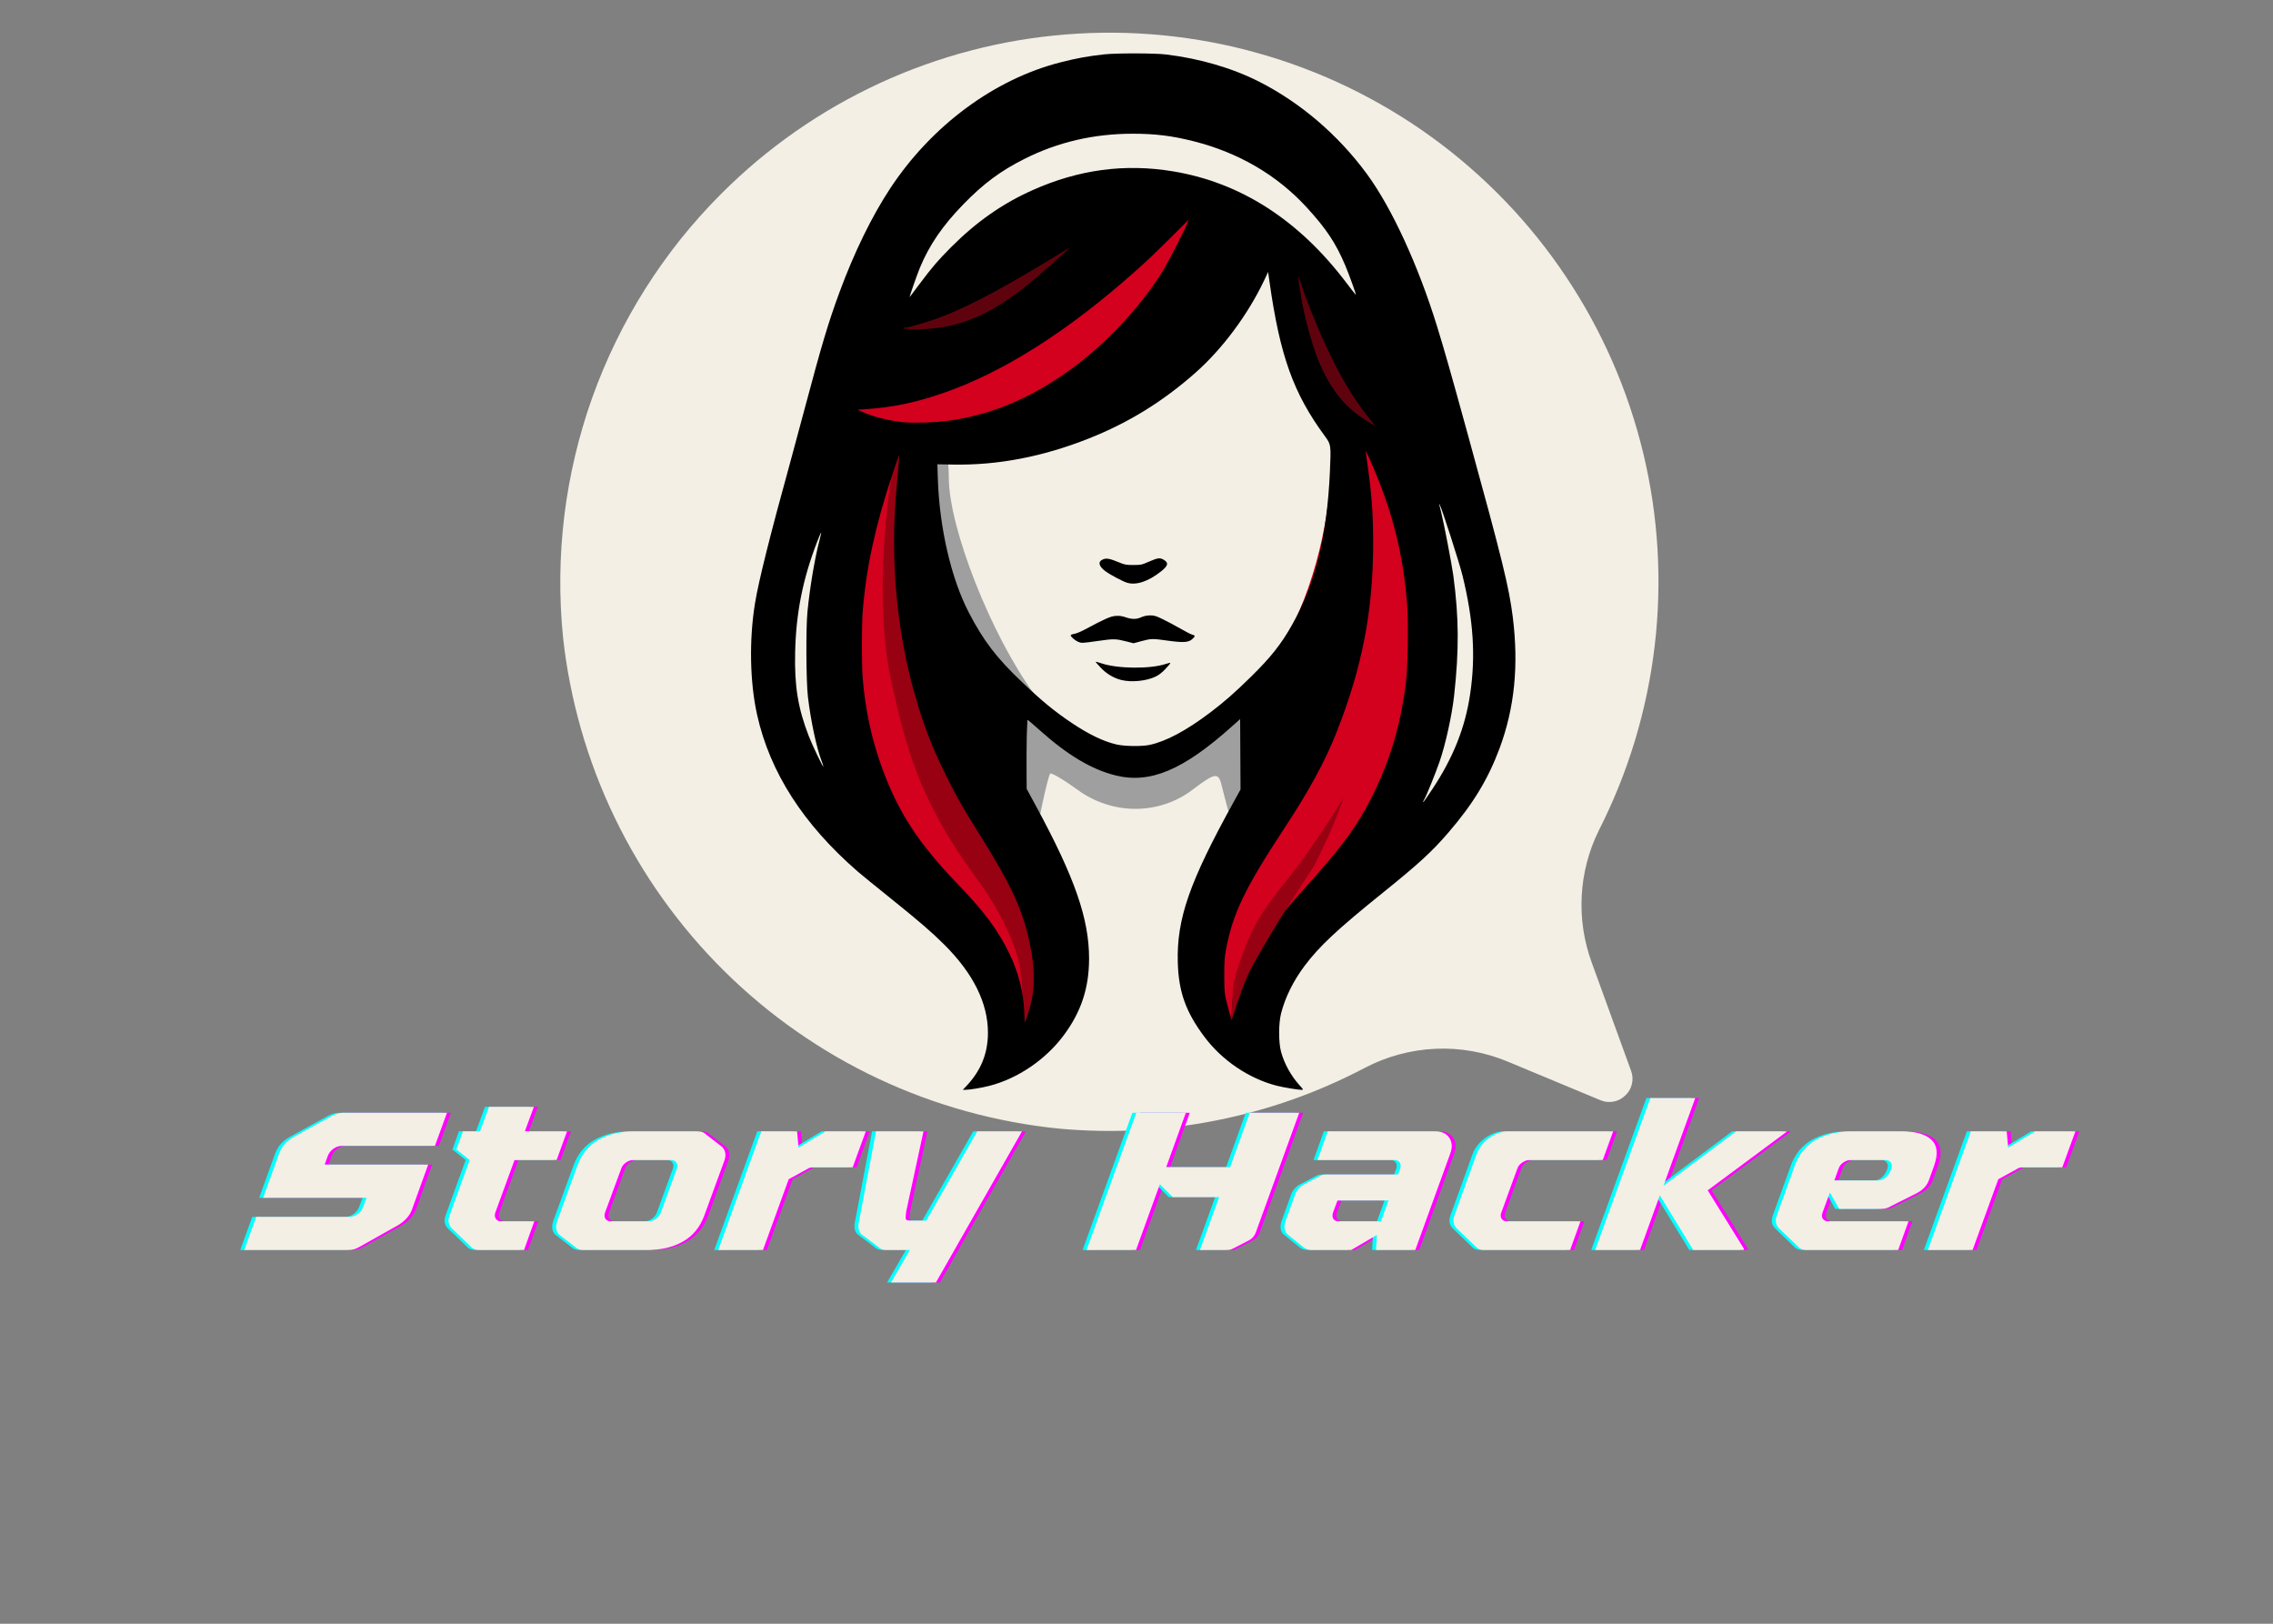 <svg xmlns="http://www.w3.org/2000/svg" xmlns:xlink="http://www.w3.org/1999/xlink" width="350" zoomAndPan="magnify" viewBox="0 0 262.5 187.5" height="250" preserveAspectRatio="xMidYMid meet" version="1.2"><rect x="0" y="0" width="262.5" height="187.5" fill="#808080" stroke="none"/><defs><clipPath id="311ce24371"><path d="M 62.574 0 L 192 0 L 192 131 L 62.574 131 Z M 62.574 0 "/></clipPath><clipPath id="e4376a37b4"><path d="M 2 3 L 129.59 3 L 129.59 130.691 L 2 130.691 Z M 2 3 "/></clipPath><clipPath id="737a2c11e4"><rect x="0" width="130" y="0" height="131"/></clipPath><clipPath id="dcfa80b382"><path d="M 86.367 6.164 L 175.379 6.164 L 175.379 125.848 L 86.367 125.848 Z M 86.367 6.164 "/></clipPath><clipPath id="15518da863"><rect x="0" width="216" y="0" height="34"/></clipPath></defs><g id="ee0a02d3be"><g clip-rule="nonzero" clip-path="url(#311ce24371)"><g transform="matrix(1,0,0,1,62,0)"><g clip-path="url(#737a2c11e4)"><g clip-rule="nonzero" clip-path="url(#e4376a37b4)"><path style=" stroke:none;fill-rule:nonzero;fill:#f3efe4;fill-opacity:1;" d="M 21.289 22.379 C 19.633 24.035 18.074 25.777 16.609 27.605 C 15.148 29.438 13.789 31.34 12.539 33.32 C 11.285 35.301 10.145 37.344 9.121 39.449 C 8.094 41.555 7.188 43.707 6.398 45.914 C 5.609 48.121 4.949 50.363 4.41 52.645 C 3.871 54.922 3.457 57.227 3.172 59.551 C 2.891 61.875 2.734 64.207 2.707 66.551 C 2.684 68.895 2.785 71.23 3.02 73.559 C 3.215 75.367 3.488 77.164 3.84 78.949 C 4.191 80.734 4.617 82.5 5.117 84.25 C 5.617 86 6.195 87.723 6.84 89.422 C 7.488 91.121 8.207 92.793 9 94.43 C 9.789 96.07 10.648 97.672 11.574 99.234 C 12.5 100.801 13.492 102.324 14.551 103.805 C 15.605 105.285 16.727 106.719 17.902 108.105 C 19.082 109.488 20.316 110.824 21.609 112.102 C 22.902 113.383 24.246 114.605 25.645 115.773 C 27.039 116.938 28.484 118.043 29.977 119.082 C 31.465 120.125 33 121.102 34.57 122.016 C 36.145 122.926 37.758 123.77 39.402 124.547 C 41.047 125.32 42.723 126.023 44.43 126.656 C 46.137 127.285 47.867 127.844 49.617 128.328 C 51.371 128.812 53.145 129.223 54.93 129.555 C 56.719 129.891 58.52 130.148 60.328 130.328 C 66.422 130.887 72.469 130.57 78.469 129.379 C 84.473 128.188 90.18 126.168 95.598 123.32 C 96.863 122.656 98.188 122.133 99.57 121.762 C 100.953 121.387 102.359 121.168 103.789 121.105 C 105.219 121.043 106.641 121.137 108.051 121.391 C 109.457 121.641 110.824 122.043 112.145 122.598 L 122.801 127.035 C 123.297 127.25 123.809 127.305 124.336 127.207 C 124.863 127.109 125.32 126.871 125.703 126.492 C 126.09 126.129 126.344 125.691 126.465 125.172 C 126.586 124.656 126.551 124.148 126.367 123.652 L 121.836 111.184 C 121.379 109.945 121.055 108.676 120.855 107.375 C 120.66 106.07 120.598 104.762 120.668 103.445 C 120.734 102.129 120.938 100.832 121.273 99.559 C 121.605 98.281 122.066 97.055 122.652 95.875 C 123.496 94.207 124.27 92.508 124.965 90.777 C 125.66 89.043 126.281 87.281 126.82 85.496 C 127.359 83.707 127.82 81.898 128.199 80.07 C 128.582 78.242 128.879 76.398 129.098 74.543 C 129.316 72.688 129.453 70.828 129.504 68.961 C 129.559 67.094 129.527 65.227 129.418 63.363 C 129.305 61.496 129.109 59.641 128.836 57.793 C 128.559 55.945 128.203 54.117 127.766 52.301 C 127.324 50.484 126.809 48.691 126.211 46.922 C 125.617 45.152 124.941 43.41 124.191 41.699 C 123.441 39.988 122.617 38.316 121.719 36.676 C 120.82 35.039 119.852 33.445 118.812 31.895 C 117.773 30.34 116.668 28.836 115.496 27.383 C 114.324 25.93 113.09 24.527 111.793 23.184 C 110.5 21.84 109.145 20.555 107.734 19.328 C 106.328 18.102 104.867 16.941 103.352 15.844 C 101.84 14.746 100.285 13.719 98.68 12.762 C 97.078 11.805 95.434 10.918 93.754 10.102 C 92.074 9.289 90.359 8.551 88.613 7.891 C 86.863 7.227 85.094 6.645 83.293 6.141 C 81.496 5.633 79.68 5.207 77.844 4.863 C 76.008 4.52 74.16 4.258 72.301 4.074 C 70.441 3.895 68.578 3.793 66.711 3.777 C 64.844 3.762 62.977 3.828 61.117 3.977 C 59.254 4.125 57.402 4.355 55.562 4.664 C 53.719 4.977 51.895 5.371 50.09 5.844 C 48.281 6.316 46.5 6.867 44.742 7.5 C 42.98 8.129 41.254 8.836 39.559 9.621 C 37.863 10.406 36.207 11.262 34.586 12.191 C 32.965 13.121 31.391 14.121 29.859 15.191 C 28.328 16.262 26.848 17.395 25.414 18.594 C 23.984 19.797 22.609 21.059 21.289 22.379 Z M 21.289 22.379 "/></g></g></g></g><path style=" stroke:none;fill-rule:nonzero;fill:#d3001e;fill-opacity:1;" d="M 117.887 119.715 C 118.867 114.555 113.316 112.438 105.645 103.371 C 93.121 88.578 91.613 81.723 97.152 51.914 C 103.742 16.445 159.012 15.145 163.914 50.539 C 168.117 80.895 164.316 86.754 155.168 100.348 C 148.121 110.828 143.812 113.559 144.207 118.883 C 144.332 120.57 144.344 121.949 144.23 121.949 C 143.375 121.945 142.738 121.352 141.234 120.016 C 136.188 115.523 135.652 108.398 142.012 96.793 C 144.191 92.82 142.762 91.496 142.375 89.117 L 141.926 86.387 L 138.133 88.188 C 133.148 90.555 129.422 90.637 124.234 88.492 C 119.34 86.469 119.523 86.418 119.523 89.805 C 119.523 92.012 110.84 90.914 113.148 95.164 C 118.93 105.793 126.293 110.562 120.836 115.156 C 117.035 118.355 117.363 122.469 117.887 119.715 Z M 137.574 84.754 C 150.457 79.332 155.641 57.609 153.109 46.625 C 145.027 11.582 142.758 46.578 110.121 53.137 C 104.008 53.617 108.32 60.125 109.203 65.656 C 110.574 74.223 116.027 81.059 124.332 84.629 C 130.266 87.18 131.773 87.195 137.574 84.754 Z M 111.277 37.949 C 95.734 36.875 133.324 39.473 114.008 38.137 Z M 111.277 37.949 "/><path style=" stroke:none;fill-rule:nonzero;fill:#9f9f9f;fill-opacity:1;" d="M 118.727 93.625 C 118.176 92.137 117.973 89.332 118.242 86.906 L 118.707 82.742 L 123.074 85.453 C 128.855 89.039 132.773 88.992 138.754 85.262 C 141.309 83.668 143.492 82.355 143.598 82.348 C 144.168 82.312 143.664 92.746 143.039 93.965 C 142.262 95.473 142.344 95.617 141.035 90.512 C 140.691 89.184 140.25 89.273 137.734 91.184 C 133.871 94.125 128.5 94.141 124.484 91.227 C 122.84 90.031 121.395 89.184 121.273 89.34 C 121.148 89.492 120.738 91.098 120.359 92.902 L 119.672 96.18 Z M 118.727 93.625 "/><path style=" stroke:none;fill-rule:nonzero;fill:#9f9f9f;fill-opacity:1;" d="M 117.977 80.855 C 115.355 78.141 112.117 73.512 110.777 70.566 C 107.887 64.195 106.152 50.816 108.223 50.816 C 109.035 50.816 109.574 52.535 109.574 55.137 C 109.574 60.965 114.465 73.359 119.465 80.199 C 121.711 83.27 123.367 85.785 123.145 85.785 C 122.922 85.785 120.598 83.566 117.977 80.855 Z M 117.977 80.855 "/><path style=" stroke:none;fill-rule:nonzero;fill:#980112;fill-opacity:1;" d="M 117.48 110.387 C 117.133 109.152 115.883 105.645 112.785 101.438 C 106.004 92.227 104.574 86.012 102.934 78.688 C 99.887 65.082 104.855 41.938 104.367 54.492 C 103.832 68.258 104.754 82.992 114.906 96.785 C 121.527 105.785 120.305 112.848 119.25 118.184 C 117.668 126.207 118.781 114.715 117.48 110.387 Z M 117.48 110.387 "/><path style=" stroke:none;fill-rule:nonzero;fill:#5e030d;fill-opacity:1;" d="M 154.82 46.891 C 152.699 45.5 149.387 32.895 149.375 30.75 C 149.355 27.789 151.32 35.039 154.02 40.391 C 157.887 48.062 159.711 50.098 159.711 50.098 Z M 103.297 38.742 C 101.965 39.07 121.875 28.57 123.449 28.008 C 125.449 27.289 119.125 34.051 115.512 36.051 C 112.184 37.891 105.828 38.113 103.297 38.742 Z M 103.297 38.742 "/><g clip-rule="nonzero" clip-path="url(#dcfa80b382)"><path style=" stroke:none;fill-rule:nonzero;fill:#000000;fill-opacity:1;" d="M 111.562 125.453 C 113.273 123.664 114.094 121.652 114.094 119.246 C 114.094 115.84 112.395 112.41 109.066 109.094 C 107.574 107.609 106.188 106.414 102.793 103.684 C 101.125 102.348 99.453 100.984 99.07 100.652 C 92.781 95.199 88.918 89.191 87.438 82.551 C 86.594 78.773 86.504 73.875 87.195 69.648 C 87.617 67.07 88.914 61.883 91.324 53.148 C 91.574 52.234 92.285 49.598 92.902 47.289 C 94.918 39.723 95.664 37.227 96.977 33.672 C 98.648 29.141 100.695 24.957 102.801 21.762 C 107.586 14.5 114.852 9.125 122.504 7.191 C 124.359 6.719 125.586 6.496 127.477 6.281 C 128.832 6.125 133.344 6.129 134.656 6.289 C 138.566 6.762 142.328 7.863 145.43 9.441 C 150.207 11.875 154.523 15.566 157.832 20.055 C 160.707 23.953 163.781 30.621 165.961 37.688 C 166.836 40.527 167.5 42.859 169.582 50.426 C 173.5 64.656 174.266 67.773 174.703 71.242 C 175.406 76.852 174.91 81.758 173.176 86.422 C 171.852 89.973 170.117 92.836 167.285 96.121 C 165.371 98.344 163.867 99.727 159.762 103.035 C 154.422 107.336 152.367 109.258 150.648 111.551 C 149.352 113.277 148.402 115.207 147.941 117.047 C 147.648 118.211 147.652 120.391 147.945 121.461 C 148.316 122.828 149.109 124.258 150.082 125.324 C 150.539 125.828 150.547 125.848 150.316 125.848 C 149.898 125.848 148.223 125.57 147.457 125.375 C 144.238 124.551 141.137 122.457 139.094 119.727 C 136.949 116.863 136.117 114.547 136.02 111.168 C 135.871 106.121 137.355 101.855 142.496 92.559 L 143.266 91.164 L 143.242 87.098 L 143.219 83.035 L 142.297 83.859 C 136.625 88.945 132.793 90.551 128.762 89.523 C 126.039 88.832 123.285 87.188 120.109 84.352 C 119.367 83.691 118.723 83.137 118.676 83.121 C 118.594 83.09 118.531 86.324 118.555 89.566 L 118.566 91.09 L 119.691 93.168 C 124.125 101.355 125.773 106.105 125.773 110.688 C 125.77 114.105 124.855 116.863 122.82 119.586 C 120.738 122.371 117.535 124.543 114.262 125.387 C 113.395 125.609 111.996 125.844 111.504 125.844 L 111.188 125.848 Z M 119.008 116.062 C 119.52 114.133 119.52 111.941 119.008 109.344 C 118.184 105.156 116.898 102.352 112.867 95.938 C 111.105 93.133 110.441 91.953 109.195 89.43 C 107.668 86.332 106.691 83.812 105.738 80.52 C 103.543 72.961 102.777 64.523 103.539 56.363 C 103.742 54.227 103.863 52.613 103.828 52.578 C 103.809 52.562 103.48 53.492 103.098 54.648 C 101.066 60.777 100.016 65.613 99.629 70.641 C 99.508 72.223 99.504 76.719 99.625 78.27 C 99.906 81.855 100.66 85.375 101.844 88.617 C 103.742 93.824 106.078 97.406 110.676 102.168 C 113.645 105.242 115.277 107.445 116.566 110.109 C 117.613 112.273 118.188 114.5 118.285 116.789 L 118.344 118.113 L 118.562 117.527 C 118.68 117.203 118.883 116.547 119.012 116.062 Z M 142.434 114.633 C 142.742 112.527 143.492 110.285 144.617 108.105 C 145.539 106.32 146.148 105.387 149.055 101.309 C 151.758 97.52 153.758 94.562 154.594 93.121 C 154.855 92.664 155.051 92.352 155.02 92.43 C 154.844 92.906 153.789 95.352 153.305 96.398 C 152.293 98.602 150.93 101.039 149.129 103.875 C 148.105 105.484 148.078 105.539 148.43 105.125 C 148.883 104.594 150.676 102.559 152.035 101.031 C 155.227 97.438 156.902 95.082 158.441 92.012 C 160.535 87.832 161.758 83.715 162.375 78.766 C 162.578 77.117 162.66 71.852 162.512 69.891 C 162.117 64.656 161.086 60.168 159.191 55.426 C 158.52 53.734 157.727 51.953 157.723 52.109 C 157.723 52.148 157.801 52.75 157.898 53.449 C 158.426 57.184 158.578 59.266 158.578 62.75 C 158.582 70.488 157.316 77.051 154.379 84.492 C 153.004 87.973 151.285 91.133 148.281 95.707 C 143.695 102.691 142.328 105.562 141.551 109.832 C 141.422 110.531 141.383 111.207 141.383 112.645 C 141.383 114.656 141.414 114.895 141.953 116.832 L 142.207 117.754 L 142.266 116.562 C 142.297 115.906 142.375 115.035 142.434 114.633 Z M 165.391 91.16 C 167.824 87.508 169.215 84.016 169.785 80.121 C 170.43 75.723 170.164 71.629 168.902 66.469 C 168.543 65.004 166.5 58.66 166.266 58.273 C 166.172 58.121 166.164 58.074 166.422 59.102 C 166.738 60.352 167.668 65.176 167.84 66.473 C 168.484 71.27 168.512 75.043 167.934 80.289 C 167.684 82.59 166.934 85.988 166.234 88 C 165.793 89.266 164.754 91.84 164.527 92.227 C 164.348 92.535 164.316 92.613 164.387 92.613 C 164.406 92.613 164.859 91.961 165.391 91.16 Z M 94.875 87.852 C 94.281 86.281 93.629 83.211 93.305 80.473 C 93.094 78.727 93.062 72.5 93.254 70.598 C 93.535 67.789 94.094 64.465 94.637 62.402 C 94.781 61.852 94.867 61.438 94.828 61.477 C 94.789 61.52 94.574 62.027 94.348 62.613 C 92.703 66.891 91.93 70.797 91.828 75.312 C 91.738 79.238 92.152 81.777 93.414 85.031 C 93.809 86.051 95.023 88.582 95.086 88.52 C 95.102 88.5 95.008 88.203 94.875 87.852 Z M 132.75 86.02 C 134.668 85.613 137.008 84.363 139.789 82.258 C 141.379 81.055 142.625 79.961 144.449 78.168 C 146.766 75.895 147.941 74.41 149.207 72.168 C 151.914 67.371 153.246 61.984 153.586 54.461 C 153.723 51.367 153.719 51.336 152.996 50.348 C 149.379 45.434 147.824 41.105 146.617 32.586 L 146.449 31.41 L 145.98 32.402 C 144.113 36.332 141.168 40.289 138.086 43.016 C 134.297 46.371 130.332 48.816 125.727 50.641 C 120.406 52.746 115.234 53.738 110.062 53.645 L 108.254 53.613 L 108.309 55.32 C 108.488 60.945 109.855 66.832 111.887 70.734 C 113.586 74.008 115.098 75.984 118.047 78.781 C 120.355 80.977 121.82 82.176 123.824 83.516 C 125.777 84.82 127.457 85.625 128.949 85.969 C 129.887 86.184 131.844 86.207 132.75 86.02 Z M 129.516 78.527 C 128.629 78.312 127.777 77.805 127.102 77.086 C 126.77 76.73 126.508 76.43 126.523 76.414 C 126.543 76.398 126.844 76.48 127.199 76.598 C 129.086 77.234 132.863 77.266 134.641 76.664 C 134.926 76.566 135.164 76.523 135.164 76.562 C 135.164 76.605 134.91 76.906 134.602 77.238 C 134.227 77.641 133.848 77.938 133.473 78.121 C 132.43 78.637 130.691 78.812 129.516 78.527 Z M 124.484 74.098 C 124.121 73.938 123.656 73.527 123.656 73.363 C 123.656 73.301 123.832 73.23 124.047 73.199 C 124.262 73.172 124.832 72.938 125.312 72.68 C 127.609 71.445 128.258 71.16 128.859 71.121 C 129.285 71.094 129.586 71.137 130 71.281 C 130.719 71.527 131.25 71.527 131.812 71.27 C 132.113 71.137 132.449 71.066 132.816 71.062 C 133.293 71.059 133.496 71.121 134.289 71.504 C 134.797 71.75 135.707 72.234 136.312 72.582 C 136.922 72.934 137.531 73.246 137.672 73.281 C 138.031 73.367 138.051 73.449 137.773 73.723 C 137.301 74.195 136.762 74.242 134.793 73.969 C 133.094 73.73 132.941 73.734 131.832 74.031 L 130.906 74.281 L 130.109 74.074 C 128.871 73.758 128.613 73.75 126.832 74.008 C 124.914 74.281 124.91 74.281 124.484 74.098 Z M 130.145 67.285 C 129.637 67.125 128.211 66.367 127.684 65.98 C 126.871 65.379 126.758 64.852 127.387 64.59 C 127.773 64.426 128.188 64.504 129.234 64.941 C 129.891 65.215 130.051 65.242 130.883 65.242 C 131.762 65.242 131.844 65.227 132.699 64.852 C 133.707 64.41 133.973 64.379 134.406 64.645 C 134.984 64.996 134.902 65.332 134.086 65.98 C 132.617 67.148 131.203 67.617 130.145 67.285 Z M 158.262 48.465 C 156.836 46.77 155.246 44.258 153.957 41.656 C 152.637 39 151.168 35.488 150.352 33.047 C 150.137 32.398 149.945 31.883 149.93 31.898 C 149.883 31.945 150.258 34.371 150.504 35.609 C 150.793 37.062 151.512 39.633 151.973 40.883 C 153.199 44.176 154.777 46.438 156.914 47.969 C 157.578 48.441 158.656 49.121 158.758 49.129 C 158.793 49.133 158.574 48.832 158.262 48.465 Z M 109.566 48.582 C 114.465 47.895 118.883 46.059 123.418 42.828 C 127.645 39.82 131.812 35.375 134.383 31.133 C 134.965 30.172 136.758 26.68 137.082 25.871 L 137.285 25.363 L 135.375 27.266 C 133.328 29.297 132.59 30.004 131.203 31.238 C 123.352 38.25 115.809 43.031 108.824 45.422 C 105.656 46.508 103.113 47.031 99.953 47.254 L 99.035 47.316 L 99.539 47.539 C 100.891 48.145 102.688 48.598 104.375 48.758 C 105.617 48.875 108.062 48.793 109.566 48.582 Z M 107.445 37.961 C 111.156 37.633 114.375 36.242 118.039 33.391 C 119.883 31.957 124.121 28.211 123.379 28.672 C 116.527 32.93 112.039 35.344 108.48 36.688 C 107.418 37.086 104.789 37.863 104.418 37.887 C 104.039 37.91 105.039 38.027 105.746 38.043 C 106.102 38.051 106.867 38.012 107.445 37.961 Z M 106.16 32.84 C 107.664 30.832 108.336 30.051 109.84 28.543 C 112.758 25.617 115.773 23.504 119.25 21.957 C 124.586 19.574 129.914 18.863 135.484 19.789 C 143.301 21.086 150.047 25.434 155.539 32.723 C 156.102 33.469 156.574 34.066 156.586 34.055 C 156.633 34.008 155.809 31.719 155.375 30.688 C 154.277 28.086 153.176 26.422 150.902 23.945 C 147.5 20.23 143.047 17.625 137.867 16.316 C 135.359 15.68 133.422 15.441 130.809 15.441 C 126.332 15.441 122.184 16.402 118.344 18.332 C 115.562 19.727 113.598 21.184 111.266 23.578 C 108.863 26.043 107.309 28.312 106.223 30.949 C 105.93 31.664 105.059 34.133 105.059 34.254 C 105.059 34.316 104.977 34.422 106.16 32.84 Z M 106.16 32.84 "/></g><path style=" stroke:none;fill-rule:nonzero;fill:#980112;fill-opacity:1;" d="M 143.238 110.926 C 144.473 107.363 145.43 105.594 148.324 101.996 C 153.191 95.938 155.617 91.129 155.074 92.332 C 154.805 92.93 154.438 94.68 151.734 100.031 C 151.734 100.031 147.695 106.016 144.711 111.414 C 143.035 114.449 142.062 119.059 142.203 117.438 C 142.5 114.09 142.078 114.281 143.238 110.926 Z M 143.238 110.926 "/><g transform="matrix(1,0,0,1,26,118)"><g clip-path="url(#15518da863)"><g style="fill:#ff00ff;fill-opacity:1;"><g transform="translate(1.219, 26.343)"><path style="stroke:none" d="M 22.688 -9.859 L 20.797 -4.625 C 20.66 -4.27 20.457 -3.945 20.188 -3.656 C 19.926 -3.363 19.613 -3.109 19.25 -2.891 L 14.75 -0.359 C 14.539 -0.234 14.328 -0.141 14.109 -0.078 C 13.891 -0.023 13.664 0 13.438 0 L 1.438 0 L 2.828 -3.828 L 13.578 -3.828 C 13.922 -3.828 14.242 -3.941 14.547 -4.172 C 14.859 -4.41 15.07 -4.691 15.188 -5.016 L 15.578 -6.031 L 3.625 -6.031 L 5.5 -11.219 C 5.789 -11.977 6.328 -12.582 7.109 -13.031 L 11.562 -15.484 C 11.789 -15.609 12.016 -15.695 12.234 -15.75 C 12.453 -15.812 12.664 -15.844 12.875 -15.844 L 24.859 -15.844 L 23.469 -12.031 L 12.734 -12.031 C 12.391 -12.031 12.055 -11.914 11.734 -11.688 C 11.422 -11.457 11.203 -11.172 11.078 -10.828 L 10.734 -9.859 Z M 22.688 -9.859 "/></g></g><g style="fill:#ff00ff;fill-opacity:1;"><g transform="translate(21.756, 26.343)"><path style="stroke:none" d="M 9.906 -4.328 C 9.812 -4.035 9.832 -3.789 9.969 -3.594 C 10.102 -3.406 10.301 -3.312 10.562 -3.312 L 14.406 -3.312 L 13.219 0 L 8.109 0 C 7.93 0 7.754 -0.02 7.578 -0.062 C 7.41 -0.113 7.27 -0.195 7.156 -0.312 L 4.891 -2.484 C 4.484 -2.891 4.395 -3.398 4.625 -4.016 L 6.938 -10.391 L 5.406 -11.609 L 6.156 -13.703 L 8.125 -13.703 L 9.172 -16.531 L 14.359 -16.531 L 13.312 -13.703 L 18.188 -13.703 L 16.984 -10.391 L 12.125 -10.391 Z M 9.906 -4.328 "/></g></g><g style="fill:#ff00ff;fill-opacity:1;"><g transform="translate(36.161, 26.343)"><path style="stroke:none" d="M 5.703 0 C 5.273 0 4.961 -0.102 4.766 -0.312 L 2.844 -1.797 C 2.488 -2.203 2.426 -2.734 2.656 -3.391 L 4.969 -9.719 C 5.457 -11.082 6.281 -12.086 7.438 -12.734 C 8.594 -13.379 9.957 -13.703 11.531 -13.703 L 18.859 -13.703 C 19.285 -13.703 19.602 -13.586 19.812 -13.359 L 21.688 -11.906 C 22.094 -11.469 22.18 -10.941 21.953 -10.328 L 19.641 -4 C 19.141 -2.633 18.312 -1.625 17.156 -0.969 C 16.008 -0.32 14.641 0 13.047 0 Z M 8.172 -4.328 C 8.078 -4.035 8.094 -3.789 8.219 -3.594 C 8.352 -3.406 8.566 -3.312 8.859 -3.312 L 13.219 -3.312 C 13.488 -3.312 13.758 -3.406 14.031 -3.594 C 14.312 -3.789 14.504 -4.035 14.609 -4.328 L 16.453 -9.375 C 16.555 -9.664 16.539 -9.906 16.406 -10.094 C 16.281 -10.289 16.07 -10.391 15.781 -10.391 L 11.422 -10.391 C 11.141 -10.391 10.859 -10.289 10.578 -10.094 C 10.305 -9.906 10.125 -9.664 10.031 -9.375 Z M 8.172 -4.328 "/></g></g><g style="fill:#ff00ff;fill-opacity:1;"><g transform="translate(55.773, 26.343)"><path style="stroke:none" d="M 18.672 -13.703 L 17.156 -9.547 L 12.562 -9.547 C 12.445 -9.547 12.348 -9.535 12.266 -9.516 C 12.18 -9.504 12.078 -9.457 11.953 -9.375 L 9.766 -8.172 L 6.797 0 L 1.625 0 L 6.594 -13.703 L 10.734 -13.703 L 10.906 -11.828 L 14.016 -13.703 Z M 18.672 -13.703 "/></g></g><g style="fill:#ff00ff;fill-opacity:1;"><g transform="translate(69.983, 26.343)"><path style="stroke:none" d="M 7.375 3.75 L 9.547 0 L 6.844 0 C 6.438 0 6.129 -0.113 5.922 -0.344 L 3.922 -1.844 C 3.598 -2.219 3.523 -2.75 3.703 -3.438 L 5.641 -13.703 L 11.125 -13.703 L 9.125 -4.438 C 9.094 -4.176 9.07 -3.938 9.062 -3.719 C 9.062 -3.5 9.207 -3.391 9.5 -3.391 L 11.438 -3.391 L 17.328 -13.703 L 22.5 -13.703 L 12.562 3.75 Z M 7.375 3.75 "/></g></g><g style="fill:#ff00ff;fill-opacity:1;"><g transform="translate(88.184, 26.343)"><path style="stroke:none" d=""/></g></g><g style="fill:#ff00ff;fill-opacity:1;"><g transform="translate(98.403, 26.343)"><path style="stroke:none" d="M 7.25 0 L 1.531 0 L 7.281 -15.844 L 13 -15.844 L 10.734 -9.562 L 18.109 -9.562 L 20.375 -15.844 L 26.094 -15.844 L 21.078 -2.016 C 20.922 -1.598 20.645 -1.289 20.25 -1.094 L 18.484 -0.188 C 18.266 -0.062 18.035 0 17.797 0 L 14.625 0 L 16.844 -6.109 L 11.484 -6.109 L 10 -7.594 Z M 7.25 0 "/></g></g><g style="fill:#ff00ff;fill-opacity:1;"><g transform="translate(120.278, 26.343)"><path style="stroke:none" d="M 19.969 -13.703 C 20.695 -13.703 21.227 -13.445 21.562 -12.938 C 21.895 -12.426 21.922 -11.805 21.641 -11.078 L 17.625 0 L 13.094 0 L 13.188 -1.734 L 10.219 0 L 5.703 0 C 5.305 0 4.977 -0.102 4.719 -0.312 L 2.875 -1.797 C 2.676 -1.973 2.562 -2.203 2.531 -2.484 C 2.5 -2.773 2.539 -3.078 2.656 -3.391 L 3.766 -6.469 C 3.961 -6.957 4.305 -7.332 4.797 -7.594 L 6.531 -8.5 C 6.656 -8.582 6.785 -8.641 6.922 -8.672 C 7.055 -8.703 7.191 -8.719 7.328 -8.719 L 15.625 -8.719 L 15.875 -9.375 C 15.969 -9.664 15.953 -9.906 15.828 -10.094 C 15.711 -10.289 15.5 -10.391 15.188 -10.391 L 6.328 -10.391 L 7.516 -13.703 Z M 8.125 -4.328 C 8.031 -4.035 8.039 -3.789 8.156 -3.594 C 8.281 -3.406 8.488 -3.312 8.781 -3.312 L 13.656 -3.312 L 14.531 -5.719 L 8.641 -5.719 Z M 8.125 -4.328 "/></g></g><g style="fill:#ff00ff;fill-opacity:1;"><g transform="translate(139.428, 26.343)"><path style="stroke:none" d="M 9.125 -13.703 L 21.328 -13.703 L 20.125 -10.391 L 11.641 -10.391 C 11.379 -10.391 11.102 -10.289 10.812 -10.094 C 10.531 -9.906 10.344 -9.664 10.25 -9.375 L 8.406 -4.328 C 8.301 -4.035 8.316 -3.789 8.453 -3.594 C 8.598 -3.406 8.801 -3.312 9.062 -3.312 L 17.547 -3.312 L 16.359 0 L 6.469 0 C 6.289 0 6.117 -0.02 5.953 -0.062 C 5.785 -0.113 5.645 -0.195 5.531 -0.312 L 3.266 -2.484 C 2.859 -2.891 2.77 -3.398 3 -4.016 L 5.547 -11.078 C 5.723 -11.566 6.004 -12.008 6.391 -12.406 C 6.773 -12.801 7.207 -13.113 7.688 -13.344 C 8.176 -13.582 8.656 -13.703 9.125 -13.703 Z M 9.125 -13.703 "/></g></g><g style="fill:#ff00ff;fill-opacity:1;"><g transform="translate(157.142, 26.343)"><path style="stroke:none" d="M 13.094 -17.547 L 9.422 -7.422 L 17.812 -13.703 L 23.641 -13.703 L 23.609 -13.625 L 14.531 -6.891 L 18.719 -0.141 L 18.672 0 L 12.859 0 L 9 -6.312 L 6.719 0 L 1.531 0 L 7.906 -17.547 Z M 13.094 -17.547 "/></g></g><g style="fill:#ff00ff;fill-opacity:1;"><g transform="translate(176.657, 26.343)"><path style="stroke:none" d="M 3.266 -2.484 C 2.859 -2.891 2.77 -3.398 3 -4.016 L 5.062 -9.719 C 5.551 -11.082 6.375 -12.086 7.531 -12.734 C 8.695 -13.379 10.066 -13.703 11.641 -13.703 L 17.438 -13.703 C 19.02 -13.703 20.156 -13.379 20.844 -12.734 C 21.539 -12.086 21.645 -11.082 21.156 -9.719 L 20.578 -8.109 C 20.348 -7.453 19.883 -6.941 19.188 -6.578 L 16.234 -5.094 C 16.055 -4.977 15.863 -4.891 15.656 -4.828 C 15.445 -4.773 15.25 -4.75 15.062 -4.75 L 10.203 -4.75 L 9.125 -6.641 L 8.281 -4.328 C 8.176 -4.035 8.188 -3.789 8.312 -3.594 C 8.445 -3.406 8.656 -3.312 8.938 -3.312 L 18.203 -3.312 L 17.016 0 L 6.469 0 C 6.289 0 6.117 -0.02 5.953 -0.062 C 5.785 -0.113 5.645 -0.195 5.531 -0.312 Z M 10.125 -9.375 L 9.641 -8.031 L 14.672 -8.031 C 14.973 -8.031 15.258 -8.133 15.531 -8.344 C 15.801 -8.562 15.992 -8.816 16.109 -9.109 L 16.219 -9.375 C 16.312 -9.664 16.289 -9.906 16.156 -10.094 C 16.031 -10.289 15.82 -10.391 15.531 -10.391 L 11.531 -10.391 C 11.238 -10.391 10.953 -10.289 10.672 -10.094 C 10.398 -9.906 10.219 -9.664 10.125 -9.375 Z M 10.125 -9.375 "/></g></g><g style="fill:#ff00ff;fill-opacity:1;"><g transform="translate(195.466, 26.343)"><path style="stroke:none" d="M 18.672 -13.703 L 17.156 -9.547 L 12.562 -9.547 C 12.445 -9.547 12.348 -9.535 12.266 -9.516 C 12.18 -9.504 12.078 -9.457 11.953 -9.375 L 9.766 -8.172 L 6.797 0 L 1.625 0 L 6.594 -13.703 L 10.734 -13.703 L 10.906 -11.828 L 14.016 -13.703 Z M 18.672 -13.703 "/></g></g><g style="fill:#00ffff;fill-opacity:1;"><g transform="translate(0.306, 26.343)"><path style="stroke:none" d="M 22.688 -9.859 L 20.797 -4.625 C 20.66 -4.27 20.457 -3.945 20.188 -3.656 C 19.926 -3.363 19.613 -3.109 19.25 -2.891 L 14.75 -0.359 C 14.539 -0.234 14.328 -0.141 14.109 -0.078 C 13.891 -0.023 13.664 0 13.438 0 L 1.438 0 L 2.828 -3.828 L 13.578 -3.828 C 13.922 -3.828 14.242 -3.941 14.547 -4.172 C 14.859 -4.41 15.07 -4.691 15.188 -5.016 L 15.578 -6.031 L 3.625 -6.031 L 5.5 -11.219 C 5.789 -11.977 6.328 -12.582 7.109 -13.031 L 11.562 -15.484 C 11.789 -15.609 12.016 -15.695 12.234 -15.75 C 12.453 -15.812 12.664 -15.844 12.875 -15.844 L 24.859 -15.844 L 23.469 -12.031 L 12.734 -12.031 C 12.391 -12.031 12.055 -11.914 11.734 -11.688 C 11.422 -11.457 11.203 -11.172 11.078 -10.828 L 10.734 -9.859 Z M 22.688 -9.859 "/></g></g><g style="fill:#00ffff;fill-opacity:1;"><g transform="translate(20.843, 26.343)"><path style="stroke:none" d="M 9.906 -4.328 C 9.812 -4.035 9.832 -3.789 9.969 -3.594 C 10.102 -3.406 10.301 -3.312 10.562 -3.312 L 14.406 -3.312 L 13.219 0 L 8.109 0 C 7.93 0 7.754 -0.02 7.578 -0.062 C 7.41 -0.113 7.27 -0.195 7.156 -0.312 L 4.891 -2.484 C 4.484 -2.891 4.395 -3.398 4.625 -4.016 L 6.938 -10.391 L 5.406 -11.609 L 6.156 -13.703 L 8.125 -13.703 L 9.172 -16.531 L 14.359 -16.531 L 13.312 -13.703 L 18.188 -13.703 L 16.984 -10.391 L 12.125 -10.391 Z M 9.906 -4.328 "/></g></g><g style="fill:#00ffff;fill-opacity:1;"><g transform="translate(35.248, 26.343)"><path style="stroke:none" d="M 5.703 0 C 5.273 0 4.961 -0.102 4.766 -0.312 L 2.844 -1.797 C 2.488 -2.203 2.426 -2.734 2.656 -3.391 L 4.969 -9.719 C 5.457 -11.082 6.281 -12.086 7.438 -12.734 C 8.594 -13.379 9.957 -13.703 11.531 -13.703 L 18.859 -13.703 C 19.285 -13.703 19.602 -13.586 19.812 -13.359 L 21.688 -11.906 C 22.094 -11.469 22.18 -10.941 21.953 -10.328 L 19.641 -4 C 19.141 -2.633 18.312 -1.625 17.156 -0.969 C 16.008 -0.32 14.641 0 13.047 0 Z M 8.172 -4.328 C 8.078 -4.035 8.094 -3.789 8.219 -3.594 C 8.352 -3.406 8.566 -3.312 8.859 -3.312 L 13.219 -3.312 C 13.488 -3.312 13.758 -3.406 14.031 -3.594 C 14.312 -3.789 14.504 -4.035 14.609 -4.328 L 16.453 -9.375 C 16.555 -9.664 16.539 -9.906 16.406 -10.094 C 16.281 -10.289 16.07 -10.391 15.781 -10.391 L 11.422 -10.391 C 11.141 -10.391 10.859 -10.289 10.578 -10.094 C 10.305 -9.906 10.125 -9.664 10.031 -9.375 Z M 8.172 -4.328 "/></g></g><g style="fill:#00ffff;fill-opacity:1;"><g transform="translate(54.86, 26.343)"><path style="stroke:none" d="M 18.672 -13.703 L 17.156 -9.547 L 12.562 -9.547 C 12.445 -9.547 12.348 -9.535 12.266 -9.516 C 12.18 -9.504 12.078 -9.457 11.953 -9.375 L 9.766 -8.172 L 6.797 0 L 1.625 0 L 6.594 -13.703 L 10.734 -13.703 L 10.906 -11.828 L 14.016 -13.703 Z M 18.672 -13.703 "/></g></g><g style="fill:#00ffff;fill-opacity:1;"><g transform="translate(69.07, 26.343)"><path style="stroke:none" d="M 7.375 3.75 L 9.547 0 L 6.844 0 C 6.438 0 6.129 -0.113 5.922 -0.344 L 3.922 -1.844 C 3.598 -2.219 3.523 -2.75 3.703 -3.438 L 5.641 -13.703 L 11.125 -13.703 L 9.125 -4.438 C 9.094 -4.176 9.07 -3.938 9.062 -3.719 C 9.062 -3.5 9.207 -3.391 9.5 -3.391 L 11.438 -3.391 L 17.328 -13.703 L 22.5 -13.703 L 12.562 3.75 Z M 7.375 3.75 "/></g></g><g style="fill:#00ffff;fill-opacity:1;"><g transform="translate(87.271, 26.343)"><path style="stroke:none" d=""/></g></g><g style="fill:#00ffff;fill-opacity:1;"><g transform="translate(97.491, 26.343)"><path style="stroke:none" d="M 7.25 0 L 1.531 0 L 7.281 -15.844 L 13 -15.844 L 10.734 -9.562 L 18.109 -9.562 L 20.375 -15.844 L 26.094 -15.844 L 21.078 -2.016 C 20.922 -1.598 20.645 -1.289 20.25 -1.094 L 18.484 -0.188 C 18.266 -0.062 18.035 0 17.797 0 L 14.625 0 L 16.844 -6.109 L 11.484 -6.109 L 10 -7.594 Z M 7.25 0 "/></g></g><g style="fill:#00ffff;fill-opacity:1;"><g transform="translate(119.366, 26.343)"><path style="stroke:none" d="M 19.969 -13.703 C 20.695 -13.703 21.227 -13.445 21.562 -12.938 C 21.895 -12.426 21.922 -11.805 21.641 -11.078 L 17.625 0 L 13.094 0 L 13.188 -1.734 L 10.219 0 L 5.703 0 C 5.305 0 4.977 -0.102 4.719 -0.312 L 2.875 -1.797 C 2.676 -1.973 2.562 -2.203 2.531 -2.484 C 2.5 -2.773 2.539 -3.078 2.656 -3.391 L 3.766 -6.469 C 3.961 -6.957 4.305 -7.332 4.797 -7.594 L 6.531 -8.5 C 6.656 -8.582 6.785 -8.641 6.922 -8.672 C 7.055 -8.703 7.191 -8.719 7.328 -8.719 L 15.625 -8.719 L 15.875 -9.375 C 15.969 -9.664 15.953 -9.906 15.828 -10.094 C 15.711 -10.289 15.5 -10.391 15.188 -10.391 L 6.328 -10.391 L 7.516 -13.703 Z M 8.125 -4.328 C 8.031 -4.035 8.039 -3.789 8.156 -3.594 C 8.281 -3.406 8.488 -3.312 8.781 -3.312 L 13.656 -3.312 L 14.531 -5.719 L 8.641 -5.719 Z M 8.125 -4.328 "/></g></g><g style="fill:#00ffff;fill-opacity:1;"><g transform="translate(138.515, 26.343)"><path style="stroke:none" d="M 9.125 -13.703 L 21.328 -13.703 L 20.125 -10.391 L 11.641 -10.391 C 11.379 -10.391 11.102 -10.289 10.812 -10.094 C 10.531 -9.906 10.344 -9.664 10.25 -9.375 L 8.406 -4.328 C 8.301 -4.035 8.316 -3.789 8.453 -3.594 C 8.598 -3.406 8.801 -3.312 9.062 -3.312 L 17.547 -3.312 L 16.359 0 L 6.469 0 C 6.289 0 6.117 -0.02 5.953 -0.062 C 5.785 -0.113 5.645 -0.195 5.531 -0.312 L 3.266 -2.484 C 2.859 -2.891 2.77 -3.398 3 -4.016 L 5.547 -11.078 C 5.723 -11.566 6.004 -12.008 6.391 -12.406 C 6.773 -12.801 7.207 -13.113 7.688 -13.344 C 8.176 -13.582 8.656 -13.703 9.125 -13.703 Z M 9.125 -13.703 "/></g></g><g style="fill:#00ffff;fill-opacity:1;"><g transform="translate(156.23, 26.343)"><path style="stroke:none" d="M 13.094 -17.547 L 9.422 -7.422 L 17.812 -13.703 L 23.641 -13.703 L 23.609 -13.625 L 14.531 -6.891 L 18.719 -0.141 L 18.672 0 L 12.859 0 L 9 -6.312 L 6.719 0 L 1.531 0 L 7.906 -17.547 Z M 13.094 -17.547 "/></g></g><g style="fill:#00ffff;fill-opacity:1;"><g transform="translate(175.744, 26.343)"><path style="stroke:none" d="M 3.266 -2.484 C 2.859 -2.891 2.77 -3.398 3 -4.016 L 5.062 -9.719 C 5.551 -11.082 6.375 -12.086 7.531 -12.734 C 8.695 -13.379 10.066 -13.703 11.641 -13.703 L 17.438 -13.703 C 19.02 -13.703 20.156 -13.379 20.844 -12.734 C 21.539 -12.086 21.645 -11.082 21.156 -9.719 L 20.578 -8.109 C 20.348 -7.453 19.883 -6.941 19.188 -6.578 L 16.234 -5.094 C 16.055 -4.977 15.863 -4.891 15.656 -4.828 C 15.445 -4.773 15.25 -4.75 15.062 -4.75 L 10.203 -4.75 L 9.125 -6.641 L 8.281 -4.328 C 8.176 -4.035 8.188 -3.789 8.312 -3.594 C 8.445 -3.406 8.656 -3.312 8.938 -3.312 L 18.203 -3.312 L 17.016 0 L 6.469 0 C 6.289 0 6.117 -0.02 5.953 -0.062 C 5.785 -0.113 5.645 -0.195 5.531 -0.312 Z M 10.125 -9.375 L 9.641 -8.031 L 14.672 -8.031 C 14.973 -8.031 15.258 -8.133 15.531 -8.344 C 15.801 -8.562 15.992 -8.816 16.109 -9.109 L 16.219 -9.375 C 16.312 -9.664 16.289 -9.906 16.156 -10.094 C 16.031 -10.289 15.82 -10.391 15.531 -10.391 L 11.531 -10.391 C 11.238 -10.391 10.953 -10.289 10.672 -10.094 C 10.398 -9.906 10.219 -9.664 10.125 -9.375 Z M 10.125 -9.375 "/></g></g><g style="fill:#00ffff;fill-opacity:1;"><g transform="translate(194.553, 26.343)"><path style="stroke:none" d="M 18.672 -13.703 L 17.156 -9.547 L 12.562 -9.547 C 12.445 -9.547 12.348 -9.535 12.266 -9.516 C 12.18 -9.504 12.078 -9.457 11.953 -9.375 L 9.766 -8.172 L 6.797 0 L 1.625 0 L 6.594 -13.703 L 10.734 -13.703 L 10.906 -11.828 L 14.016 -13.703 Z M 18.672 -13.703 "/></g></g><g style="fill:#f3efe4;fill-opacity:1;"><g transform="translate(0.762, 26.343)"><path style="stroke:none" d="M 22.688 -9.859 L 20.797 -4.625 C 20.66 -4.27 20.457 -3.945 20.188 -3.656 C 19.926 -3.363 19.613 -3.109 19.25 -2.891 L 14.75 -0.359 C 14.539 -0.234 14.328 -0.141 14.109 -0.078 C 13.891 -0.023 13.664 0 13.438 0 L 1.438 0 L 2.828 -3.828 L 13.578 -3.828 C 13.922 -3.828 14.242 -3.941 14.547 -4.172 C 14.859 -4.41 15.07 -4.691 15.188 -5.016 L 15.578 -6.031 L 3.625 -6.031 L 5.5 -11.219 C 5.789 -11.977 6.328 -12.582 7.109 -13.031 L 11.562 -15.484 C 11.789 -15.609 12.016 -15.695 12.234 -15.75 C 12.453 -15.812 12.664 -15.844 12.875 -15.844 L 24.859 -15.844 L 23.469 -12.031 L 12.734 -12.031 C 12.391 -12.031 12.055 -11.914 11.734 -11.688 C 11.422 -11.457 11.203 -11.172 11.078 -10.828 L 10.734 -9.859 Z M 22.688 -9.859 "/></g></g><g style="fill:#f3efe4;fill-opacity:1;"><g transform="translate(21.299, 26.343)"><path style="stroke:none" d="M 9.906 -4.328 C 9.812 -4.035 9.832 -3.789 9.969 -3.594 C 10.102 -3.406 10.301 -3.312 10.562 -3.312 L 14.406 -3.312 L 13.219 0 L 8.109 0 C 7.93 0 7.754 -0.02 7.578 -0.062 C 7.41 -0.113 7.27 -0.195 7.156 -0.312 L 4.891 -2.484 C 4.484 -2.891 4.395 -3.398 4.625 -4.016 L 6.938 -10.391 L 5.406 -11.609 L 6.156 -13.703 L 8.125 -13.703 L 9.172 -16.531 L 14.359 -16.531 L 13.312 -13.703 L 18.188 -13.703 L 16.984 -10.391 L 12.125 -10.391 Z M 9.906 -4.328 "/></g></g><g style="fill:#f3efe4;fill-opacity:1;"><g transform="translate(35.704, 26.343)"><path style="stroke:none" d="M 5.703 0 C 5.273 0 4.961 -0.102 4.766 -0.312 L 2.844 -1.797 C 2.488 -2.203 2.426 -2.734 2.656 -3.391 L 4.969 -9.719 C 5.457 -11.082 6.281 -12.086 7.438 -12.734 C 8.594 -13.379 9.957 -13.703 11.531 -13.703 L 18.859 -13.703 C 19.285 -13.703 19.602 -13.586 19.812 -13.359 L 21.688 -11.906 C 22.094 -11.469 22.18 -10.941 21.953 -10.328 L 19.641 -4 C 19.141 -2.633 18.312 -1.625 17.156 -0.969 C 16.008 -0.32 14.641 0 13.047 0 Z M 8.172 -4.328 C 8.078 -4.035 8.094 -3.789 8.219 -3.594 C 8.352 -3.406 8.566 -3.312 8.859 -3.312 L 13.219 -3.312 C 13.488 -3.312 13.758 -3.406 14.031 -3.594 C 14.312 -3.789 14.504 -4.035 14.609 -4.328 L 16.453 -9.375 C 16.555 -9.664 16.539 -9.906 16.406 -10.094 C 16.281 -10.289 16.07 -10.391 15.781 -10.391 L 11.422 -10.391 C 11.141 -10.391 10.859 -10.289 10.578 -10.094 C 10.305 -9.906 10.125 -9.664 10.031 -9.375 Z M 8.172 -4.328 "/></g></g><g style="fill:#f3efe4;fill-opacity:1;"><g transform="translate(55.316, 26.343)"><path style="stroke:none" d="M 18.672 -13.703 L 17.156 -9.547 L 12.562 -9.547 C 12.445 -9.547 12.348 -9.535 12.266 -9.516 C 12.18 -9.504 12.078 -9.457 11.953 -9.375 L 9.766 -8.172 L 6.797 0 L 1.625 0 L 6.594 -13.703 L 10.734 -13.703 L 10.906 -11.828 L 14.016 -13.703 Z M 18.672 -13.703 "/></g></g><g style="fill:#f3efe4;fill-opacity:1;"><g transform="translate(69.526, 26.343)"><path style="stroke:none" d="M 7.375 3.75 L 9.547 0 L 6.844 0 C 6.438 0 6.129 -0.113 5.922 -0.344 L 3.922 -1.844 C 3.598 -2.219 3.523 -2.75 3.703 -3.438 L 5.641 -13.703 L 11.125 -13.703 L 9.125 -4.438 C 9.094 -4.176 9.07 -3.938 9.062 -3.719 C 9.062 -3.5 9.207 -3.391 9.5 -3.391 L 11.438 -3.391 L 17.328 -13.703 L 22.5 -13.703 L 12.562 3.75 Z M 7.375 3.75 "/></g></g><g style="fill:#f3efe4;fill-opacity:1;"><g transform="translate(87.727, 26.343)"><path style="stroke:none" d=""/></g></g><g style="fill:#f3efe4;fill-opacity:1;"><g transform="translate(97.947, 26.343)"><path style="stroke:none" d="M 7.25 0 L 1.531 0 L 7.281 -15.844 L 13 -15.844 L 10.734 -9.562 L 18.109 -9.562 L 20.375 -15.844 L 26.094 -15.844 L 21.078 -2.016 C 20.922 -1.598 20.645 -1.289 20.25 -1.094 L 18.484 -0.188 C 18.266 -0.062 18.035 0 17.797 0 L 14.625 0 L 16.844 -6.109 L 11.484 -6.109 L 10 -7.594 Z M 7.25 0 "/></g></g><g style="fill:#f3efe4;fill-opacity:1;"><g transform="translate(119.822, 26.343)"><path style="stroke:none" d="M 19.969 -13.703 C 20.695 -13.703 21.227 -13.445 21.562 -12.938 C 21.895 -12.426 21.922 -11.805 21.641 -11.078 L 17.625 0 L 13.094 0 L 13.188 -1.734 L 10.219 0 L 5.703 0 C 5.305 0 4.977 -0.102 4.719 -0.312 L 2.875 -1.797 C 2.676 -1.973 2.562 -2.203 2.531 -2.484 C 2.5 -2.773 2.539 -3.078 2.656 -3.391 L 3.766 -6.469 C 3.961 -6.957 4.305 -7.332 4.797 -7.594 L 6.531 -8.5 C 6.656 -8.582 6.785 -8.641 6.922 -8.672 C 7.055 -8.703 7.191 -8.719 7.328 -8.719 L 15.625 -8.719 L 15.875 -9.375 C 15.969 -9.664 15.953 -9.906 15.828 -10.094 C 15.711 -10.289 15.5 -10.391 15.188 -10.391 L 6.328 -10.391 L 7.516 -13.703 Z M 8.125 -4.328 C 8.031 -4.035 8.039 -3.789 8.156 -3.594 C 8.281 -3.406 8.488 -3.312 8.781 -3.312 L 13.656 -3.312 L 14.531 -5.719 L 8.641 -5.719 Z M 8.125 -4.328 "/></g></g><g style="fill:#f3efe4;fill-opacity:1;"><g transform="translate(138.972, 26.343)"><path style="stroke:none" d="M 9.125 -13.703 L 21.328 -13.703 L 20.125 -10.391 L 11.641 -10.391 C 11.379 -10.391 11.102 -10.289 10.812 -10.094 C 10.531 -9.906 10.344 -9.664 10.25 -9.375 L 8.406 -4.328 C 8.301 -4.035 8.316 -3.789 8.453 -3.594 C 8.598 -3.406 8.801 -3.312 9.062 -3.312 L 17.547 -3.312 L 16.359 0 L 6.469 0 C 6.289 0 6.117 -0.02 5.953 -0.062 C 5.785 -0.113 5.645 -0.195 5.531 -0.312 L 3.266 -2.484 C 2.859 -2.891 2.77 -3.398 3 -4.016 L 5.547 -11.078 C 5.723 -11.566 6.004 -12.008 6.391 -12.406 C 6.773 -12.801 7.207 -13.113 7.688 -13.344 C 8.176 -13.582 8.656 -13.703 9.125 -13.703 Z M 9.125 -13.703 "/></g></g><g style="fill:#f3efe4;fill-opacity:1;"><g transform="translate(156.686, 26.343)"><path style="stroke:none" d="M 13.094 -17.547 L 9.422 -7.422 L 17.812 -13.703 L 23.641 -13.703 L 23.609 -13.625 L 14.531 -6.891 L 18.719 -0.141 L 18.672 0 L 12.859 0 L 9 -6.312 L 6.719 0 L 1.531 0 L 7.906 -17.547 Z M 13.094 -17.547 "/></g></g><g style="fill:#f3efe4;fill-opacity:1;"><g transform="translate(176.201, 26.343)"><path style="stroke:none" d="M 3.266 -2.484 C 2.859 -2.891 2.77 -3.398 3 -4.016 L 5.062 -9.719 C 5.551 -11.082 6.375 -12.086 7.531 -12.734 C 8.695 -13.379 10.066 -13.703 11.641 -13.703 L 17.438 -13.703 C 19.02 -13.703 20.156 -13.379 20.844 -12.734 C 21.539 -12.086 21.645 -11.082 21.156 -9.719 L 20.578 -8.109 C 20.348 -7.453 19.883 -6.941 19.188 -6.578 L 16.234 -5.094 C 16.055 -4.977 15.863 -4.891 15.656 -4.828 C 15.445 -4.773 15.25 -4.75 15.062 -4.75 L 10.203 -4.75 L 9.125 -6.641 L 8.281 -4.328 C 8.176 -4.035 8.188 -3.789 8.312 -3.594 C 8.445 -3.406 8.656 -3.312 8.938 -3.312 L 18.203 -3.312 L 17.016 0 L 6.469 0 C 6.289 0 6.117 -0.02 5.953 -0.062 C 5.785 -0.113 5.645 -0.195 5.531 -0.312 Z M 10.125 -9.375 L 9.641 -8.031 L 14.672 -8.031 C 14.973 -8.031 15.258 -8.133 15.531 -8.344 C 15.801 -8.562 15.992 -8.816 16.109 -9.109 L 16.219 -9.375 C 16.312 -9.664 16.289 -9.906 16.156 -10.094 C 16.031 -10.289 15.82 -10.391 15.531 -10.391 L 11.531 -10.391 C 11.238 -10.391 10.953 -10.289 10.672 -10.094 C 10.398 -9.906 10.219 -9.664 10.125 -9.375 Z M 10.125 -9.375 "/></g></g><g style="fill:#f3efe4;fill-opacity:1;"><g transform="translate(195.01, 26.343)"><path style="stroke:none" d="M 18.672 -13.703 L 17.156 -9.547 L 12.562 -9.547 C 12.445 -9.547 12.348 -9.535 12.266 -9.516 C 12.18 -9.504 12.078 -9.457 11.953 -9.375 L 9.766 -8.172 L 6.797 0 L 1.625 0 L 6.594 -13.703 L 10.734 -13.703 L 10.906 -11.828 L 14.016 -13.703 Z M 18.672 -13.703 "/></g></g></g></g></g></svg>